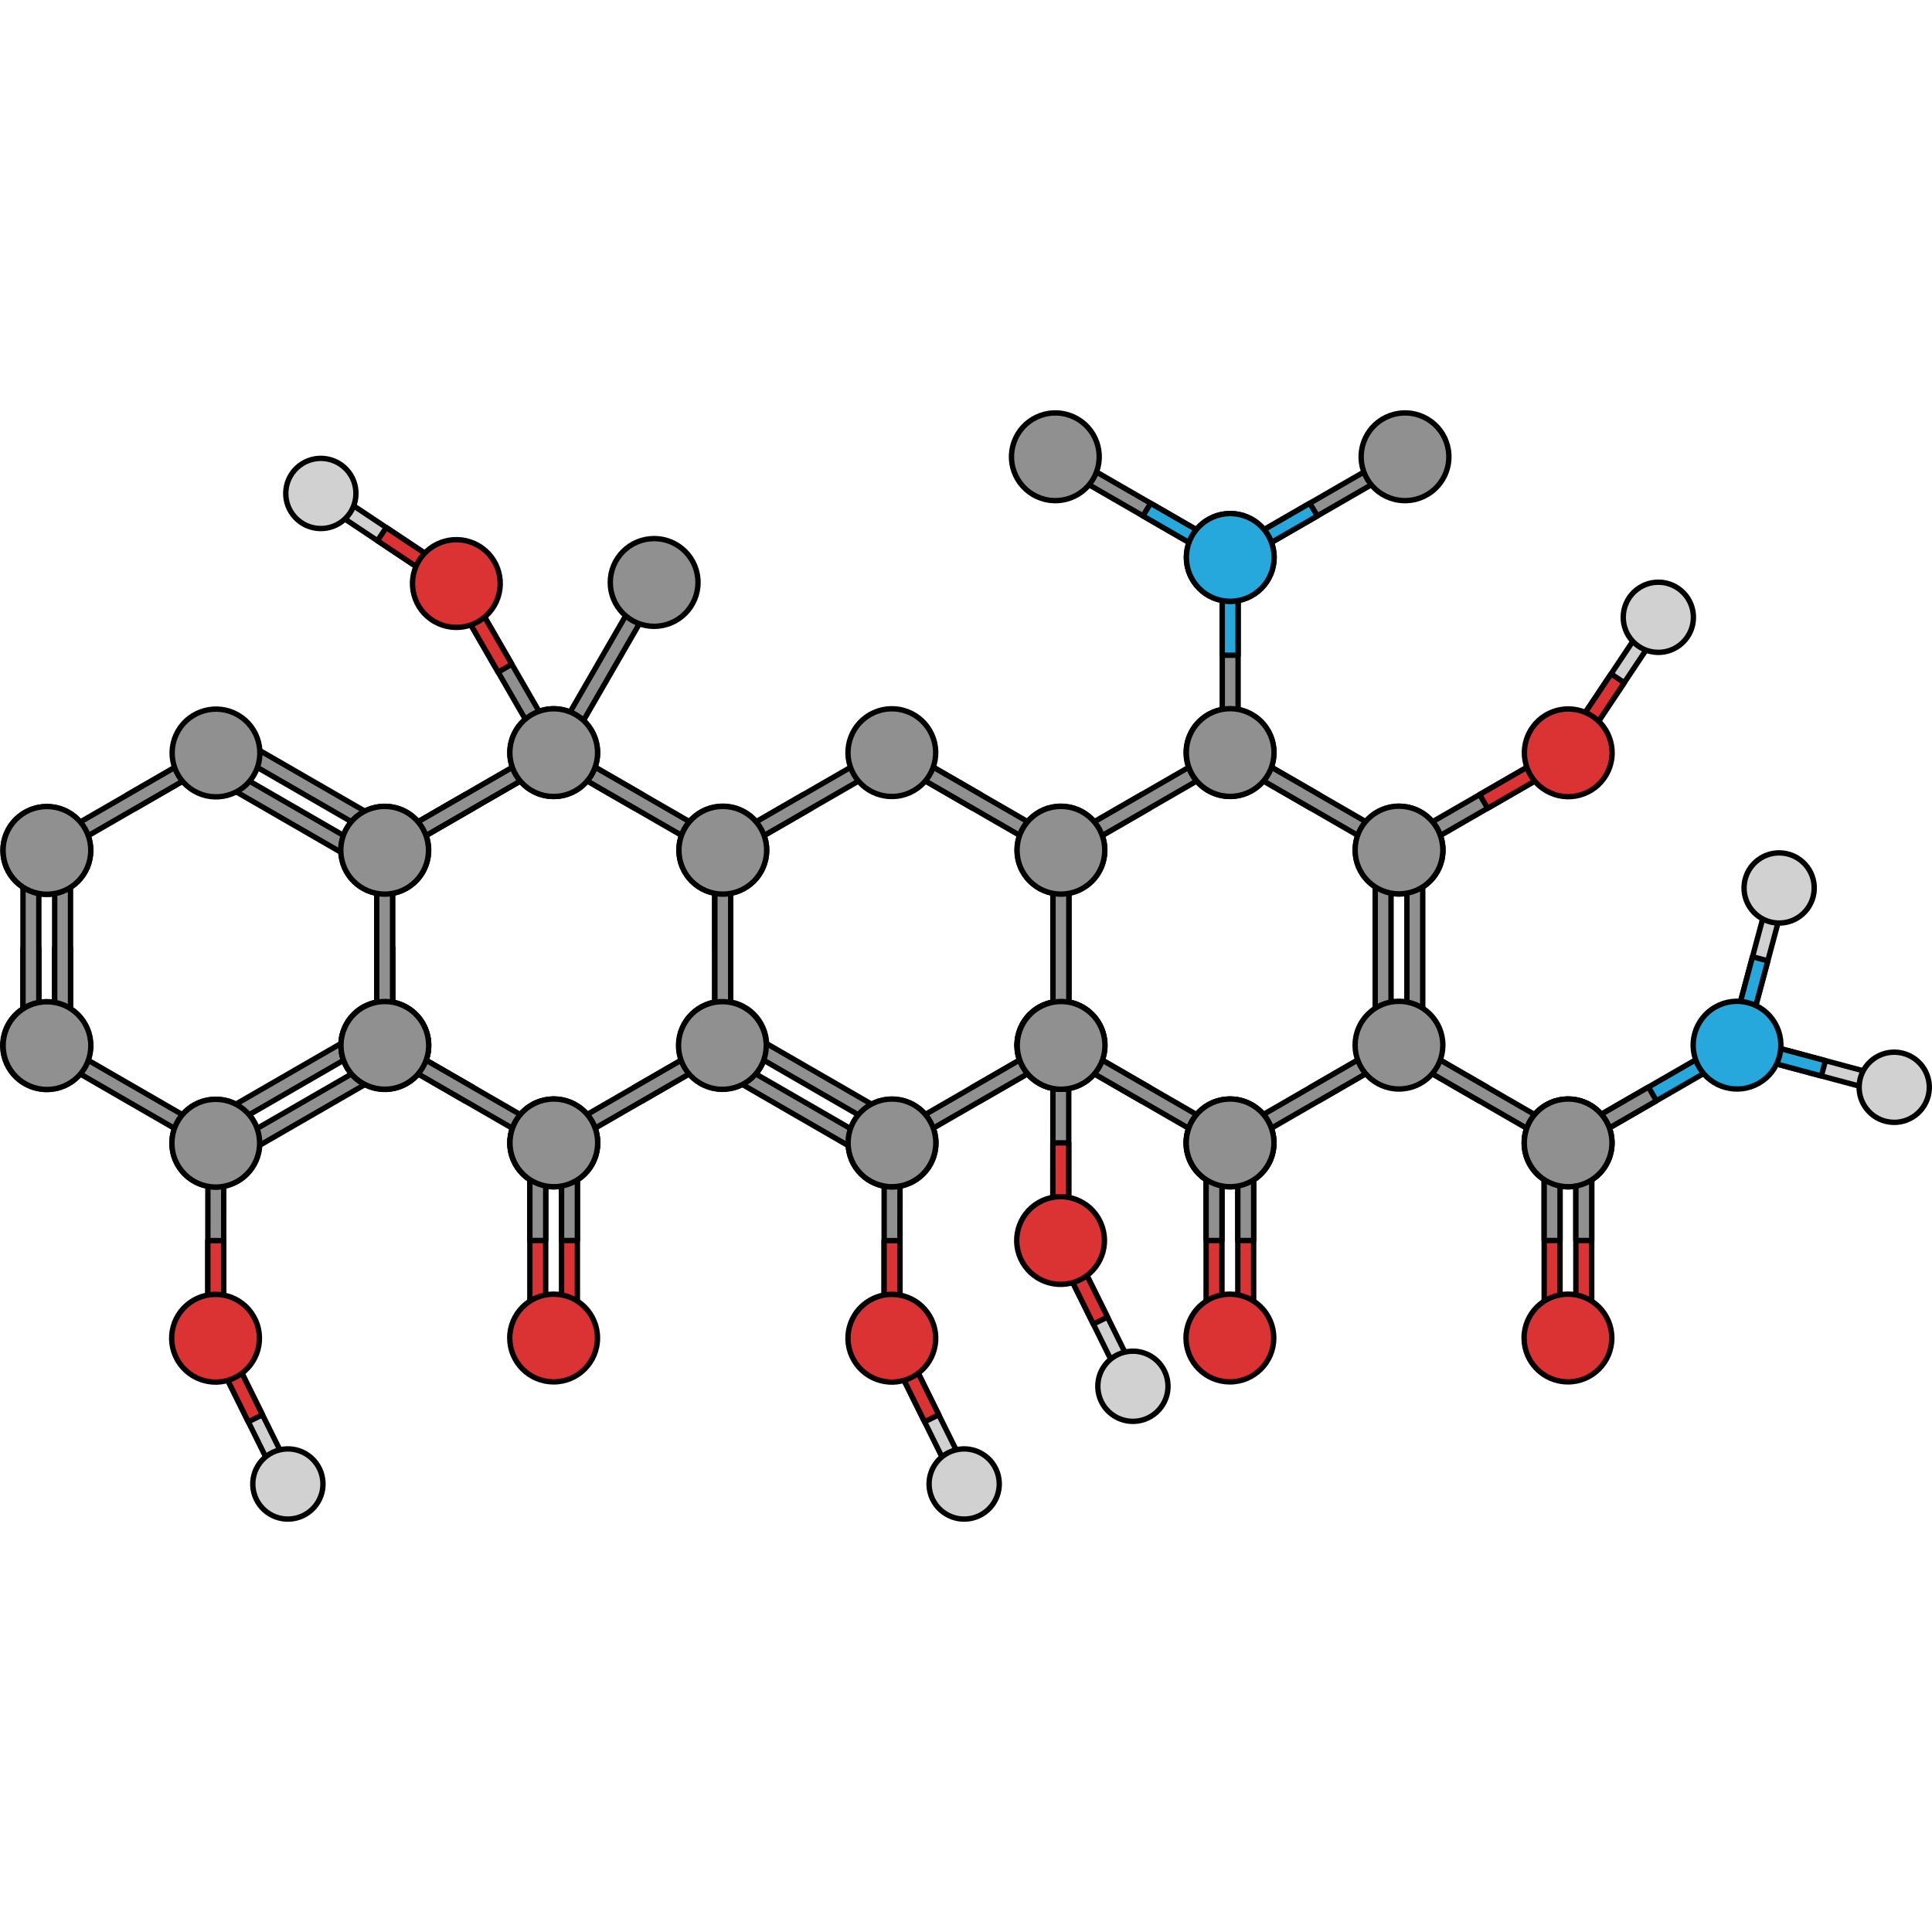 <?xml version="1.0" encoding="utf-8"?>
<!-- Created by: Science Figures, www.sciencefigures.org, Generator: Science Figures Editor -->
<!DOCTYPE svg PUBLIC "-//W3C//DTD SVG 1.1//EN" "http://www.w3.org/Graphics/SVG/1.1/DTD/svg11.dtd">
<svg version="1.1" id="Layer_1" xmlns="http://www.w3.org/2000/svg" xmlns:xlink="http://www.w3.org/1999/xlink" 
	 width="800px" height="800px" viewBox="0 0 718.25 413.243" enable-background="new 0 0 718.25 413.243"
	 xml:space="preserve">
<g>
	<g>
		
			<polygon fill="#909090" stroke="#000000" stroke-width="2" stroke-linecap="round" stroke-linejoin="round" stroke-miterlimit="10" points="
			244.257,68.008 210.952,125.692 206.929,126.772 205.851,122.749 239.156,65.064 243.177,63.987 		"/>
		<g>
			
				<path fill="#909090" stroke="#000000" stroke-width="2" stroke-linecap="round" stroke-linejoin="round" stroke-miterlimit="10" d="
				M226.879,64.031c0,9.008,7.301,16.309,16.31,16.309c9.004,0,16.307-7.3,16.305-16.309c0.002-9.006-7.3-16.307-16.304-16.307
				C234.179,47.724,226.879,55.026,226.879,64.031z"/>
		</g>
	</g>
	<g>
		<g>
			<g>
				<g>
					<g>
						
							<polygon fill="#D1D1D1" stroke="#000000" stroke-width="2" stroke-linecap="round" stroke-linejoin="round" stroke-miterlimit="10" points="
							657.82,179.693 643.686,232.443 645.768,236.046 649.375,233.964 663.509,181.216 661.426,177.613 						"/>
						
							<polygon fill="#26A8DC" stroke="#000000" stroke-width="2" stroke-linecap="round" stroke-linejoin="round" stroke-miterlimit="10" points="
							651.528,203.169 657.219,204.693 649.375,233.964 645.768,236.046 643.686,232.443 						"/>
					</g>
					
						<path fill="#D1D1D1" stroke="#000000" stroke-width="2" stroke-linecap="round" stroke-linejoin="round" stroke-miterlimit="10" d="
						M674.459,178.138c0.294-7.199-5.311-13.275-12.512-13.563c-7.193-0.289-13.268,5.309-13.561,12.512
						c-0.289,7.193,5.314,13.266,12.511,13.559C668.096,190.937,674.17,185.339,674.459,178.138z"/>
				</g>
				<g>
					<g>
						
							<polygon fill="#D1D1D1" stroke="#000000" stroke-width="2" stroke-linecap="round" stroke-linejoin="round" stroke-miterlimit="10" points="
							702.122,248.101 649.372,233.964 645.768,236.046 647.85,239.656 700.599,253.789 704.203,251.707 						"/>
						
							<polygon fill="#26A8DC" stroke="#000000" stroke-width="2" stroke-linecap="round" stroke-linejoin="round" stroke-miterlimit="10" points="
							678.646,241.808 677.122,247.498 647.85,239.656 645.768,236.046 649.372,233.964 						"/>
					</g>
					
						<path fill="#D1D1D1" stroke="#000000" stroke-width="2" stroke-linecap="round" stroke-linejoin="round" stroke-miterlimit="10" d="
						M703.678,264.74c7.199,0.293,13.274-5.313,13.562-12.512c0.29-7.193-5.308-13.268-12.511-13.561
						c-7.195-0.289-13.267,5.314-13.56,12.51C690.879,258.376,696.477,264.451,703.678,264.74z"/>
				</g>
				<g>
					<g>
						
							<polygon fill="#26A8DC" stroke="#000000" stroke-width="2" stroke-linecap="round" stroke-linejoin="round" stroke-miterlimit="10" points="
							641.693,234.972 584.008,268.277 582.93,272.3 586.951,273.378 644.639,240.074 645.714,236.05 						"/>
						
							<polygon fill="#909090" stroke="#000000" stroke-width="2" stroke-linecap="round" stroke-linejoin="round" stroke-miterlimit="10" points="
							612.846,251.628 615.792,256.73 586.949,273.38 582.926,272.302 584.004,268.281 						"/>
						
							<path fill="#26A8DC" stroke="#000000" stroke-width="2" stroke-linecap="round" stroke-linejoin="round" stroke-miterlimit="10" d="
							M659.891,227.892c-4.504-7.8-14.476-10.473-22.279-5.967c-7.797,4.5-10.471,14.476-5.967,22.275
							c4.503,7.799,14.478,10.473,22.275,5.97C661.721,245.667,664.396,235.692,659.891,227.892z"/>
					</g>
				</g>
			</g>
			
				<circle fill="#909090" stroke="#000000" stroke-width="2" stroke-linecap="round" stroke-linejoin="round" stroke-miterlimit="10" cx="582.983" cy="272.379" r="16.308"/>
			<g>
				
					<polygon fill="#909090" stroke="#000000" stroke-width="2" stroke-linecap="round" stroke-linejoin="round" stroke-miterlimit="10" points="
					550.053,256.84 552.996,251.739 524.154,235.088 520.131,236.167 521.21,240.188 				"/>
				
					<polygon fill="#909090" stroke="#000000" stroke-width="2" stroke-linecap="round" stroke-linejoin="round" stroke-miterlimit="10" points="
					578.894,273.493 521.21,240.188 520.131,236.167 524.154,235.088 581.838,268.391 582.916,272.417 				"/>
				
					<circle fill="#909090" stroke="#000000" stroke-width="2" stroke-linecap="round" stroke-linejoin="round" stroke-miterlimit="10" cx="582.916" cy="272.416" r="16.308"/>
			</g>
			<g>
				<g>
					<g>
						
							<polygon fill="#D1D1D1" stroke="#000000" stroke-width="2" stroke-linecap="round" stroke-linejoin="round" stroke-miterlimit="10" points="
							617.325,81.069 587.036,126.507 582.954,127.323 582.137,123.239 612.424,77.802 616.508,76.984 						"/>
						
							<polygon fill="#DB3333" stroke="#000000" stroke-width="2" stroke-linecap="round" stroke-linejoin="round" stroke-miterlimit="10" points="
							603.847,101.292 598.944,98.024 582.137,123.239 582.954,127.323 587.036,126.507 						"/>
					</g>
					
						<path fill="#D1D1D1" stroke="#000000" stroke-width="2" stroke-linecap="round" stroke-linejoin="round" stroke-miterlimit="10" d="
						M607.51,67.542c5.213-4.974,13.476-4.774,18.448,0.443c4.965,5.212,4.771,13.47-0.449,18.446
						c-5.209,4.967-13.471,4.766-18.441-0.444C602.095,80.77,602.292,72.515,607.51,67.542z"/>
				</g>
				<g>
					
						<polygon fill="#909090" stroke="#000000" stroke-width="2" stroke-linecap="round" stroke-linejoin="round" stroke-miterlimit="10" points="
						524.178,164.634 581.873,131.346 582.954,127.323 578.931,126.242 521.235,159.533 520.157,163.552 					"/>
					
						<polygon fill="#DB3333" stroke="#000000" stroke-width="2" stroke-linecap="round" stroke-linejoin="round" stroke-miterlimit="10" points="
						553.032,147.998 550.085,142.894 578.931,126.245 582.954,127.323 581.873,131.346 					"/>
					<g>
						
							<path fill="#DB3333" stroke="#000000" stroke-width="2" stroke-linecap="round" stroke-linejoin="round" stroke-miterlimit="10" d="
							M568.903,119.205c-4.506,7.802-1.835,17.777,5.964,22.28c7.798,4.506,17.771,1.838,22.276-5.962
							c4.506-7.798,1.836-17.772-5.96-22.276C583.382,108.738,573.409,111.409,568.903,119.205z"/>
					</g>
					
						<circle fill="#909090" stroke="#000000" stroke-width="2" stroke-linecap="round" stroke-linejoin="round" stroke-miterlimit="10" cx="520.155" cy="163.553" r="16.309"/>
				</g>
			</g>
		</g>
		
			<polygon fill="#909090" stroke="#000000" stroke-width="2" stroke-linecap="round" stroke-linejoin="round" stroke-miterlimit="10" points="
			79.156,268.439 21.472,235.135 17.447,236.211 18.525,240.235 76.211,273.539 80.232,272.46 		"/>
		<g>
			<g>
				
					<polygon fill="#D1D1D1" stroke="#000000" stroke-width="2" stroke-linecap="round" stroke-linejoin="round" stroke-miterlimit="10" points="
					103.08,397.855 78.874,348.906 80.208,344.961 84.153,346.296 108.36,395.245 107.026,399.19 				"/>
				
					<polygon fill="#DB3333" stroke="#000000" stroke-width="2" stroke-linecap="round" stroke-linejoin="round" stroke-miterlimit="10" points="
					92.306,376.071 97.587,373.459 84.153,346.296 80.208,344.961 78.874,348.906 				"/>
			</g>
			
				<path fill="#D1D1D1" stroke="#000000" stroke-width="2" stroke-linecap="round" stroke-linejoin="round" stroke-miterlimit="10" d="
				M119.702,396.119c1.701,7.001-2.604,14.057-9.607,15.755c-6.996,1.693-14.051-2.604-15.75-9.611
				c-1.697-6.995,2.607-14.049,9.605-15.749C110.954,384.815,118.005,389.114,119.702,396.119z"/>
		</g>
		<g>
			
				<polygon fill="#909090" stroke="#000000" stroke-width="2" stroke-linecap="round" stroke-linejoin="round" stroke-miterlimit="10" points="
				77.284,275.405 77.265,342.014 80.208,344.961 83.156,342.018 83.173,275.407 80.231,272.463 			"/>
			
				<polygon fill="#DB3333" stroke="#000000" stroke-width="2" stroke-linecap="round" stroke-linejoin="round" stroke-miterlimit="10" points="
				77.265,308.711 83.157,308.711 83.153,342.016 80.208,344.961 77.265,342.014 			"/>
			<g>
				
					<path fill="#DB3333" stroke="#000000" stroke-width="2" stroke-linecap="round" stroke-linejoin="round" stroke-miterlimit="10" d="
					M94.264,336.853c-4.503-7.804-14.478-10.478-22.276-5.976c-7.802,4.5-10.478,14.471-5.975,22.273
					c4.5,7.801,14.473,10.477,22.271,5.977C96.089,354.625,98.763,344.653,94.264,336.853z"/>
			</g>
			
				<circle fill="#909090" stroke="#000000" stroke-width="2" stroke-linecap="round" stroke-linejoin="round" stroke-miterlimit="10" cx="80.231" cy="272.461" r="16.309"/>
		</g>
		<g>
			<g>
				
					<polygon fill="#D1D1D1" stroke="#000000" stroke-width="2" stroke-linecap="round" stroke-linejoin="round" stroke-miterlimit="10" points="
					354.5,397.855 330.294,348.906 331.628,344.961 335.573,346.296 359.78,395.245 358.446,399.19 				"/>
				
					<polygon fill="#DB3333" stroke="#000000" stroke-width="2" stroke-linecap="round" stroke-linejoin="round" stroke-miterlimit="10" points="
					343.726,376.071 349.007,373.459 335.573,346.296 331.628,344.961 330.294,348.906 				"/>
			</g>
			
				<path fill="#D1D1D1" stroke="#000000" stroke-width="2" stroke-linecap="round" stroke-linejoin="round" stroke-miterlimit="10" d="
				M371.122,396.119c1.701,7.001-2.604,14.057-9.607,15.755c-6.996,1.693-14.051-2.604-15.75-9.611
				c-1.697-6.995,2.607-14.049,9.605-15.749C362.374,384.815,369.425,389.114,371.122,396.119z"/>
		</g>
		<g>
			
				<polygon fill="#909090" stroke="#000000" stroke-width="2" stroke-linecap="round" stroke-linejoin="round" stroke-miterlimit="10" points="
				328.704,275.405 328.685,342.014 331.628,344.961 334.576,342.018 334.593,275.407 331.651,272.463 			"/>
			
				<polygon fill="#DB3333" stroke="#000000" stroke-width="2" stroke-linecap="round" stroke-linejoin="round" stroke-miterlimit="10" points="
				328.685,308.711 334.577,308.711 334.573,342.016 331.628,344.961 328.685,342.014 			"/>
			<g>
				
					<path fill="#DB3333" stroke="#000000" stroke-width="2" stroke-linecap="round" stroke-linejoin="round" stroke-miterlimit="10" d="
					M345.684,336.853c-4.503-7.804-14.478-10.478-22.276-5.976c-7.802,4.5-10.478,14.471-5.975,22.273
					c4.5,7.801,14.473,10.477,22.271,5.977C347.509,354.625,350.183,344.653,345.684,336.853z"/>
			</g>
			
				<circle fill="#909090" stroke="#000000" stroke-width="2" stroke-linecap="round" stroke-linejoin="round" stroke-miterlimit="10" cx="331.651" cy="272.461" r="16.309"/>
		</g>
		<g>
			<g>
				
					<polygon fill="#D1D1D1" stroke="#000000" stroke-width="2" stroke-linecap="round" stroke-linejoin="round" stroke-miterlimit="10" points="
					417.232,361.524 393.026,312.575 394.36,308.63 398.306,309.965 422.513,358.914 421.179,362.859 				"/>
				
					<polygon fill="#DB3333" stroke="#000000" stroke-width="2" stroke-linecap="round" stroke-linejoin="round" stroke-miterlimit="10" points="
					406.458,339.74 411.739,337.128 398.306,309.965 394.36,308.63 393.026,312.575 				"/>
			</g>
			
				<path fill="#D1D1D1" stroke="#000000" stroke-width="2" stroke-linecap="round" stroke-linejoin="round" stroke-miterlimit="10" d="
				M433.854,359.788c1.701,7.001-2.604,14.057-9.607,15.755c-6.996,1.693-14.051-2.604-15.75-9.611
				c-1.697-6.995,2.607-14.049,9.605-15.749C425.106,348.484,432.157,352.783,433.854,359.788z"/>
		</g>
		<g>
			
				<polygon fill="#909090" stroke="#000000" stroke-width="2" stroke-linecap="round" stroke-linejoin="round" stroke-miterlimit="10" points="
				391.437,239.074 391.417,305.683 394.36,308.63 397.309,305.687 397.325,239.076 394.384,236.132 			"/>
			
				<polygon fill="#DB3333" stroke="#000000" stroke-width="2" stroke-linecap="round" stroke-linejoin="round" stroke-miterlimit="10" points="
				391.417,272.38 397.31,272.38 397.306,305.685 394.36,308.63 391.417,305.683 			"/>
			<g>
				
					<path fill="#DB3333" stroke="#000000" stroke-width="2" stroke-linecap="round" stroke-linejoin="round" stroke-miterlimit="10" d="
					M408.416,300.522c-4.503-7.804-14.478-10.478-22.276-5.976c-7.802,4.5-10.478,14.471-5.975,22.273
					c4.5,7.801,14.473,10.477,22.271,5.977C410.241,318.294,412.915,308.322,408.416,300.522z"/>
			</g>
			
				<circle fill="#909090" stroke="#000000" stroke-width="2" stroke-linecap="round" stroke-linejoin="round" stroke-miterlimit="10" cx="394.384" cy="236.13" r="16.309"/>
		</g>
		
			<polygon fill="#909090" stroke="#000000" stroke-width="2" stroke-linecap="round" stroke-linejoin="round" stroke-miterlimit="10" points="
			147.088,164.633 204.773,131.33 205.852,127.306 201.828,126.228 144.145,159.532 143.067,163.555 		"/>
		<g>
			
				<polygon fill="#909090" stroke="#000000" stroke-width="2" stroke-linecap="round" stroke-linejoin="round" stroke-miterlimit="10" points="
				140.058,199.842 145.946,199.843 145.946,233.147 143,236.091 140.057,233.146 			"/>
			
				<polygon fill="#909090" stroke="#000000" stroke-width="2" stroke-linecap="round" stroke-linejoin="round" stroke-miterlimit="10" points="
				140.057,166.539 140.057,233.146 143,236.091 145.946,233.147 145.946,166.54 143,163.593 			"/>
		</g>
		
			<polygon fill="#909090" stroke="#000000" stroke-width="2" stroke-linecap="round" stroke-linejoin="round" stroke-miterlimit="10" points="
			20.329,199.925 26.219,199.925 26.22,233.23 23.274,236.175 20.328,233.229 		"/>
		
			<polygon fill="#909090" stroke="#000000" stroke-width="2" stroke-linecap="round" stroke-linejoin="round" stroke-miterlimit="10" points="
			20.329,166.621 20.328,233.229 23.274,236.175 26.22,233.23 26.219,166.62 23.274,163.677 		"/>
		
			<polygon fill="#909090" stroke="#000000" stroke-width="2" stroke-linecap="round" stroke-linejoin="round" stroke-miterlimit="10" points="
			8.547,199.922 14.437,199.922 14.438,233.227 11.492,236.172 8.547,233.226 		"/>
		
			<polygon fill="#909090" stroke="#000000" stroke-width="2" stroke-linecap="round" stroke-linejoin="round" stroke-miterlimit="10" points="
			8.547,166.618 8.547,233.226 11.492,236.172 14.438,233.227 14.437,166.618 11.492,163.674 		"/>
		<g>
			
				<path fill="#909090" stroke="#000000" stroke-width="2" stroke-linecap="round" stroke-linejoin="round" stroke-miterlimit="10" d="
				M31.434,228.062c-4.503-7.801-14.476-10.474-22.277-5.968c-7.799,4.5-10.472,14.475-5.97,22.274
				c4.503,7.8,14.479,10.472,22.277,5.97C33.265,245.833,35.938,235.86,31.434,228.062z"/>
		</g>
		
			<path fill="#909090" stroke="#000000" stroke-width="2" stroke-linecap="round" stroke-linejoin="round" stroke-miterlimit="10" d="
			M17.382,147.368c-9.007,0-16.307,7.3-16.308,16.31c0,9.004,7.302,16.307,16.308,16.306c9.006,0.001,16.309-7.303,16.309-16.306
			C33.689,154.668,26.389,147.367,17.382,147.368z"/>
		
			<polygon fill="#909090" stroke="#000000" stroke-width="2" stroke-linecap="round" stroke-linejoin="round" stroke-miterlimit="10" points="
			50.313,148.063 47.37,142.961 76.21,126.31 80.233,127.388 79.156,131.412 		"/>
		
			<path fill="#909090" stroke="#000000" stroke-width="2" stroke-linecap="round" stroke-linejoin="round" stroke-miterlimit="10" d="
			M17.465,219.922C8.46,219.92,1.158,227.221,1.158,236.23c0,9.004,7.301,16.307,16.307,16.306
			c9.006,0.001,16.309-7.302,16.309-16.306C33.773,227.221,26.473,219.919,17.465,219.922z"/>
		
			<polygon fill="#909090" stroke="#000000" stroke-width="2" stroke-linecap="round" stroke-linejoin="round" stroke-miterlimit="10" points="
			139.078,164.652 81.394,131.348 77.369,132.424 78.447,136.448 136.133,169.751 140.153,168.674 		"/>
		
			<polygon fill="#909090" stroke="#000000" stroke-width="2" stroke-linecap="round" stroke-linejoin="round" stroke-miterlimit="10" points="
			144.968,154.451 87.283,121.147 83.259,122.223 84.337,126.247 142.022,159.55 146.043,158.473 		"/>
		
			<polygon fill="#909090" stroke="#000000" stroke-width="2" stroke-linecap="round" stroke-linejoin="round" stroke-miterlimit="10" points="
			21.471,164.715 79.156,131.412 80.233,127.388 76.21,126.31 18.527,159.614 17.449,163.637 		"/>
		
			<circle fill="#909090" stroke="#000000" stroke-width="2" stroke-linecap="round" stroke-linejoin="round" stroke-miterlimit="10" cx="17.448" cy="163.636" r="16.308"/>
		<g>
			
				<polygon fill="#909090" stroke="#000000" stroke-width="2" stroke-linecap="round" stroke-linejoin="round" stroke-miterlimit="10" points="
				141.989,240.235 84.306,273.539 83.226,277.561 87.249,278.639 144.936,245.335 146.011,241.312 			"/>
			
				<polygon fill="#909090" stroke="#000000" stroke-width="2" stroke-linecap="round" stroke-linejoin="round" stroke-miterlimit="10" points="
				136.098,230.034 78.414,263.337 77.334,267.36 81.357,268.438 139.043,235.134 140.119,231.111 			"/>
			
				<path fill="#909090" stroke="#000000" stroke-width="2" stroke-linecap="round" stroke-linejoin="round" stroke-miterlimit="10" d="
				M157.189,228.058c-4.504-7.801-14.477-10.474-22.278-5.968c-7.798,4.5-10.472,14.475-5.97,22.274
				c4.504,7.8,14.479,10.472,22.277,5.97C159.021,245.83,161.692,235.856,157.189,228.058z"/>
		</g>
		
			<path fill="#909090" stroke="#000000" stroke-width="2" stroke-linecap="round" stroke-linejoin="round" stroke-miterlimit="10" d="
			M66.183,119.276c-4.505,7.798-1.831,17.772,5.97,22.276c7.798,4.502,17.773,1.83,22.275-5.97c4.504-7.8,1.83-17.775-5.967-22.277
			C80.657,108.802,70.686,111.475,66.183,119.276z"/>
		
			<path fill="#909090" stroke="#000000" stroke-width="2" stroke-linecap="round" stroke-linejoin="round" stroke-miterlimit="10" d="
			M80.211,256.188c-9.006,0.001-16.307,7.301-16.307,16.311c0,9.004,7.301,16.307,16.307,16.306
			c9.006,0.001,16.309-7.303,16.309-16.306C96.52,263.489,89.218,256.188,80.211,256.188z"/>
		
			<path fill="#909090" stroke="#000000" stroke-width="2" stroke-linecap="round" stroke-linejoin="round" stroke-miterlimit="10" d="
			M128.943,171.707c4.502,7.801,14.476,10.474,22.277,5.97c7.797-4.502,10.471-14.477,5.968-22.275
			c-4.502-7.799-14.479-10.473-22.276-5.971C127.111,153.934,124.439,163.908,128.943,171.707z"/>
		<g>
			
				<polygon fill="#909090" stroke="#000000" stroke-width="2" stroke-linecap="round" stroke-linejoin="round" stroke-miterlimit="10" points="
				145.945,199.84 140.056,199.842 140.056,233.147 143.001,236.092 145.945,233.145 			"/>
			
				<polygon fill="#909090" stroke="#000000" stroke-width="2" stroke-linecap="round" stroke-linejoin="round" stroke-miterlimit="10" points="
				235.844,147.936 238.788,142.836 209.946,126.182 205.923,127.26 207.002,131.286 			"/>
			
				<polygon fill="#909090" stroke="#000000" stroke-width="2" stroke-linecap="round" stroke-linejoin="round" stroke-miterlimit="10" points="
				235.813,251.704 238.76,256.803 267.601,240.153 268.679,236.129 264.655,235.051 			"/>
			
				<circle fill="#909090" stroke="#000000" stroke-width="2" stroke-linecap="round" stroke-linejoin="round" stroke-miterlimit="10" cx="143.035" cy="236.068" r="16.307"/>
			
				<polygon fill="#909090" stroke="#000000" stroke-width="2" stroke-linecap="round" stroke-linejoin="round" stroke-miterlimit="10" points="
				145.945,166.536 145.945,233.145 143.001,236.092 140.056,233.147 140.057,166.538 143,163.594 			"/>
			
				<polygon fill="#909090" stroke="#000000" stroke-width="2" stroke-linecap="round" stroke-linejoin="round" stroke-miterlimit="10" points="
				206.971,268.356 264.655,235.051 268.679,236.129 267.601,240.153 209.917,273.456 205.894,272.377 			"/>
			
				<circle fill="#909090" stroke="#000000" stroke-width="2" stroke-linecap="round" stroke-linejoin="round" stroke-miterlimit="10" cx="205.894" cy="272.379" r="16.308"/>
			
				<polygon fill="#909090" stroke="#000000" stroke-width="2" stroke-linecap="round" stroke-linejoin="round" stroke-miterlimit="10" points="
				264.687,164.588 207.002,131.286 205.923,127.26 209.946,126.182 267.63,159.489 268.708,163.51 			"/>
			<g>
				
					<polygon fill="#909090" stroke="#000000" stroke-width="2" stroke-linecap="round" stroke-linejoin="round" stroke-miterlimit="10" points="
					175.931,147.977 172.985,142.877 144.144,159.53 143.065,163.553 147.089,164.629 				"/>
				
					<polygon fill="#909090" stroke="#000000" stroke-width="2" stroke-linecap="round" stroke-linejoin="round" stroke-miterlimit="10" points="
					204.772,131.325 147.089,164.629 143.065,163.553 144.144,159.53 201.828,126.223 205.851,127.303 				"/>
				
					<path fill="#909090" stroke="#000000" stroke-width="2" stroke-linecap="round" stroke-linejoin="round" stroke-miterlimit="10" d="
					M219.974,119.149c4.504,7.801,1.832,17.773-5.971,22.277c-7.797,4.502-17.771,1.83-22.275-5.969
					c-4.503-7.799-1.829-17.773,5.969-22.277C205.497,108.676,215.472,111.35,219.974,119.149z"/>
			</g>
			<g>
				
					<polygon fill="#909090" stroke="#000000" stroke-width="2" stroke-linecap="round" stroke-linejoin="round" stroke-miterlimit="10" points="
					172.964,256.84 175.907,251.739 147.065,235.088 143.042,236.167 144.121,240.188 				"/>
				
					<polygon fill="#909090" stroke="#000000" stroke-width="2" stroke-linecap="round" stroke-linejoin="round" stroke-miterlimit="10" points="
					201.805,273.493 144.121,240.188 143.042,236.167 147.065,235.088 204.749,268.391 205.827,272.417 				"/>
				
					<circle fill="#909090" stroke="#000000" stroke-width="2" stroke-linecap="round" stroke-linejoin="round" stroke-miterlimit="10" cx="205.827" cy="272.416" r="16.308"/>
			</g>
			<g>
				
					<polygon fill="#909090" stroke="#000000" stroke-width="2" stroke-linecap="round" stroke-linejoin="round" stroke-miterlimit="10" points="
					271.628,199.875 265.739,199.875 265.739,166.571 268.686,163.625 271.628,166.571 				"/>
				
					<polygon fill="#909090" stroke="#000000" stroke-width="2" stroke-linecap="round" stroke-linejoin="round" stroke-miterlimit="10" points="
					271.628,233.178 271.628,166.571 268.686,163.625 265.739,166.571 265.739,233.18 268.686,236.125 				"/>
			</g>
			
				<circle fill="#909090" stroke="#000000" stroke-width="2" stroke-linecap="round" stroke-linejoin="round" stroke-miterlimit="10" cx="143.001" cy="163.593" r="16.308"/>
			<g>
				
					<path fill="#909090" stroke="#000000" stroke-width="2" stroke-linecap="round" stroke-linejoin="round" stroke-miterlimit="10" d="
					M128.948,227.979c4.505-7.801,14.479-10.475,22.28-5.969c7.798,4.502,10.472,14.475,5.966,22.275
					c-4.501,7.801-14.476,10.473-22.273,5.971C127.118,245.75,124.446,235.778,128.948,227.979z"/>
			</g>
			
				<circle fill="#909090" stroke="#000000" stroke-width="2" stroke-linecap="round" stroke-linejoin="round" stroke-miterlimit="10" cx="268.708" cy="163.511" r="16.308"/>
			
				<path fill="#909090" stroke="#000000" stroke-width="2" stroke-linecap="round" stroke-linejoin="round" stroke-miterlimit="10" d="
				M268.679,252.354c-9.006,0.002-16.308-7.301-16.308-16.309c0-9.004,7.302-16.307,16.308-16.307
				c9.007,0,16.309,7.303,16.309,16.307C284.986,245.055,277.686,252.354,268.679,252.354z"/>
		</g>
		<g>
			
				<polygon fill="#909090" stroke="#000000" stroke-width="2" stroke-linecap="round" stroke-linejoin="round" stroke-miterlimit="10" points="
				271.65,199.84 265.761,199.842 265.761,233.147 268.706,236.092 271.65,233.145 			"/>
			
				<polygon fill="#909090" stroke="#000000" stroke-width="2" stroke-linecap="round" stroke-linejoin="round" stroke-miterlimit="10" points="
				361.549,147.936 364.493,142.836 335.651,126.182 331.628,127.26 332.707,131.286 			"/>
			
				<polygon fill="#909090" stroke="#000000" stroke-width="2" stroke-linecap="round" stroke-linejoin="round" stroke-miterlimit="10" points="
				361.519,251.704 364.465,256.803 393.306,240.153 394.384,236.129 390.36,235.051 			"/>
			
				<polygon fill="#909090" stroke="#000000" stroke-width="2" stroke-linecap="round" stroke-linejoin="round" stroke-miterlimit="10" points="
				271.65,166.536 271.65,233.145 268.706,236.092 265.761,233.147 265.762,166.538 268.705,163.594 			"/>
			
				<polygon fill="#909090" stroke="#000000" stroke-width="2" stroke-linecap="round" stroke-linejoin="round" stroke-miterlimit="10" points="
				332.676,268.356 390.36,235.051 394.384,236.129 393.306,240.153 335.622,273.456 331.599,272.377 			"/>
			
				<polygon fill="#909090" stroke="#000000" stroke-width="2" stroke-linecap="round" stroke-linejoin="round" stroke-miterlimit="10" points="
				390.392,164.588 332.707,131.286 331.628,127.26 335.651,126.182 393.335,159.489 394.413,163.51 			"/>
			<g>
				
					<polygon fill="#909090" stroke="#000000" stroke-width="2" stroke-linecap="round" stroke-linejoin="round" stroke-miterlimit="10" points="
					301.636,147.977 298.69,142.877 269.849,159.53 268.771,163.553 272.794,164.629 				"/>
				
					<polygon fill="#909090" stroke="#000000" stroke-width="2" stroke-linecap="round" stroke-linejoin="round" stroke-miterlimit="10" points="
					330.478,131.325 272.794,164.629 268.771,163.553 269.849,159.53 327.533,126.223 331.556,127.303 				"/>
				
					<path fill="#909090" stroke="#000000" stroke-width="2" stroke-linecap="round" stroke-linejoin="round" stroke-miterlimit="10" d="
					M345.679,119.149c4.504,7.801,1.832,17.773-5.971,22.277c-7.797,4.502-17.771,1.83-22.275-5.969
					c-4.503-7.799-1.829-17.773,5.969-22.277C331.202,108.676,341.177,111.35,345.679,119.149z"/>
			</g>
			<g>
				
					<polygon fill="#909090" stroke="#000000" stroke-width="2" stroke-linecap="round" stroke-linejoin="round" stroke-miterlimit="10" points="
					397.333,199.875 391.444,199.875 391.444,166.571 394.391,163.625 397.333,166.571 				"/>
				
					<polygon fill="#909090" stroke="#000000" stroke-width="2" stroke-linecap="round" stroke-linejoin="round" stroke-miterlimit="10" points="
					397.333,233.178 397.333,166.571 394.391,163.625 391.444,166.571 391.444,233.18 394.391,236.125 				"/>
			</g>
			
				<circle fill="#909090" stroke="#000000" stroke-width="2" stroke-linecap="round" stroke-linejoin="round" stroke-miterlimit="10" cx="268.706" cy="163.593" r="16.308"/>
			
				<circle fill="#909090" stroke="#000000" stroke-width="2" stroke-linecap="round" stroke-linejoin="round" stroke-miterlimit="10" cx="394.413" cy="163.511" r="16.308"/>
			
				<path fill="#909090" stroke="#000000" stroke-width="2" stroke-linecap="round" stroke-linejoin="round" stroke-miterlimit="10" d="
				M394.384,252.354c-9.006,0.002-16.308-7.301-16.308-16.309c0-9.004,7.302-16.307,16.308-16.307
				c9.007,0,16.309,7.303,16.309,16.307C410.691,245.055,403.391,252.354,394.384,252.354z"/>
			<g>
				
					<polygon fill="#909090" stroke="#000000" stroke-width="2" stroke-linecap="round" stroke-linejoin="round" stroke-miterlimit="10" points="
					269.634,240.201 327.317,273.504 328.397,277.527 324.374,278.605 266.688,245.301 265.612,241.278 				"/>
				
					<polygon fill="#909090" stroke="#000000" stroke-width="2" stroke-linecap="round" stroke-linejoin="round" stroke-miterlimit="10" points="
					275.525,230 333.209,263.303 334.289,267.326 330.266,268.404 272.58,235.1 271.504,231.077 				"/>
				
					<path fill="#909090" stroke="#000000" stroke-width="2" stroke-linecap="round" stroke-linejoin="round" stroke-miterlimit="10" d="
					M254.434,228.024c4.504-7.801,14.477-10.474,22.278-5.968c7.798,4.5,10.472,14.475,5.97,22.274
					c-4.504,7.8-14.479,10.472-22.277,5.97C252.603,245.795,249.931,235.822,254.434,228.024z"/>
			</g>
			
				<circle fill="#909090" stroke="#000000" stroke-width="2" stroke-linecap="round" stroke-linejoin="round" stroke-miterlimit="10" cx="331.599" cy="272.379" r="16.308"/>
		</g>
		<g>
			
				<polygon fill="#909090" stroke="#000000" stroke-width="2" stroke-linecap="round" stroke-linejoin="round" stroke-miterlimit="10" points="
				397.355,199.84 391.466,199.842 391.466,233.147 394.411,236.092 397.355,233.145 			"/>
			
				<polygon fill="#909090" stroke="#000000" stroke-width="2" stroke-linecap="round" stroke-linejoin="round" stroke-miterlimit="10" points="
				487.254,147.936 490.198,142.836 461.356,126.182 457.333,127.26 458.412,131.286 			"/>
			
				<polygon fill="#909090" stroke="#000000" stroke-width="2" stroke-linecap="round" stroke-linejoin="round" stroke-miterlimit="10" points="
				487.224,251.704 490.17,256.803 519.011,240.153 520.089,236.129 516.065,235.051 			"/>
			
				<circle fill="#909090" stroke="#000000" stroke-width="2" stroke-linecap="round" stroke-linejoin="round" stroke-miterlimit="10" cx="394.445" cy="236.068" r="16.307"/>
			
				<polygon fill="#909090" stroke="#000000" stroke-width="2" stroke-linecap="round" stroke-linejoin="round" stroke-miterlimit="10" points="
				397.355,166.536 397.355,233.145 394.411,236.092 391.466,233.147 391.467,166.538 394.41,163.594 			"/>
			
				<polygon fill="#909090" stroke="#000000" stroke-width="2" stroke-linecap="round" stroke-linejoin="round" stroke-miterlimit="10" points="
				458.381,268.356 516.065,235.051 520.089,236.129 519.011,240.153 461.327,273.456 457.304,272.377 			"/>
			
				<circle fill="#909090" stroke="#000000" stroke-width="2" stroke-linecap="round" stroke-linejoin="round" stroke-miterlimit="10" cx="457.304" cy="272.379" r="16.308"/>
			
				<polygon fill="#909090" stroke="#000000" stroke-width="2" stroke-linecap="round" stroke-linejoin="round" stroke-miterlimit="10" points="
				516.097,164.588 458.412,131.286 457.333,127.26 461.356,126.182 519.04,159.489 520.118,163.51 			"/>
			<g>
				
					<polygon fill="#909090" stroke="#000000" stroke-width="2" stroke-linecap="round" stroke-linejoin="round" stroke-miterlimit="10" points="
					427.341,147.977 424.396,142.877 395.554,159.53 394.476,163.553 398.499,164.629 				"/>
				
					<polygon fill="#909090" stroke="#000000" stroke-width="2" stroke-linecap="round" stroke-linejoin="round" stroke-miterlimit="10" points="
					456.183,131.325 398.499,164.629 394.476,163.553 395.554,159.53 453.238,126.223 457.261,127.303 				"/>
				
					<path fill="#909090" stroke="#000000" stroke-width="2" stroke-linecap="round" stroke-linejoin="round" stroke-miterlimit="10" d="
					M471.384,119.149c4.504,7.801,1.832,17.773-5.971,22.277c-7.797,4.502-17.771,1.83-22.275-5.969
					c-4.503-7.799-1.829-17.773,5.969-22.277C456.907,108.676,466.882,111.35,471.384,119.149z"/>
			</g>
			<g>
				
					<polygon fill="#909090" stroke="#000000" stroke-width="2" stroke-linecap="round" stroke-linejoin="round" stroke-miterlimit="10" points="
					424.374,256.84 427.317,251.739 398.476,235.088 394.452,236.167 395.531,240.188 				"/>
				
					<polygon fill="#909090" stroke="#000000" stroke-width="2" stroke-linecap="round" stroke-linejoin="round" stroke-miterlimit="10" points="
					453.215,273.493 395.531,240.188 394.452,236.167 398.476,235.088 456.159,268.391 457.237,272.417 				"/>
				
					<circle fill="#909090" stroke="#000000" stroke-width="2" stroke-linecap="round" stroke-linejoin="round" stroke-miterlimit="10" cx="457.237" cy="272.416" r="16.308"/>
			</g>
			
				<circle fill="#909090" stroke="#000000" stroke-width="2" stroke-linecap="round" stroke-linejoin="round" stroke-miterlimit="10" cx="394.411" cy="163.593" r="16.308"/>
			<g>
				
					<path fill="#909090" stroke="#000000" stroke-width="2" stroke-linecap="round" stroke-linejoin="round" stroke-miterlimit="10" d="
					M380.358,227.979c4.505-7.801,14.479-10.475,22.28-5.969c7.798,4.502,10.472,14.475,5.966,22.275
					c-4.501,7.801-14.476,10.473-22.273,5.971C378.528,245.75,375.856,235.778,380.358,227.979z"/>
			</g>
			<g>
				
					<polygon fill="#909090" stroke="#000000" stroke-width="2" stroke-linecap="round" stroke-linejoin="round" stroke-miterlimit="10" points="
					517.143,166.453 517.143,233.06 514.199,236.007 511.254,233.062 511.252,166.451 514.199,163.508 				"/>
				
					<polygon fill="#909090" stroke="#000000" stroke-width="2" stroke-linecap="round" stroke-linejoin="round" stroke-miterlimit="10" points="
					528.923,166.455 528.923,233.062 525.979,236.007 523.034,233.062 523.033,166.455 525.979,163.509 				"/>
				
					<path fill="#909090" stroke="#000000" stroke-width="2" stroke-linecap="round" stroke-linejoin="round" stroke-miterlimit="10" d="
					M520.088,147.201c9.008,0,16.309,7.3,16.308,16.309c0.002,9.004-7.3,16.307-16.306,16.309
					c-9.007-0.002-16.308-7.303-16.309-16.309C503.782,154.5,511.083,147.2,520.088,147.201z"/>
			</g>
			
				<path fill="#909090" stroke="#000000" stroke-width="2" stroke-linecap="round" stroke-linejoin="round" stroke-miterlimit="10" d="
				M520.089,252.354c-9.006,0.002-16.308-7.301-16.308-16.309c0-9.004,7.302-16.307,16.308-16.307
				c9.007,0,16.309,7.303,16.309,16.307C536.396,245.055,529.096,252.354,520.089,252.354z"/>
		</g>
		<g>
			
				<polygon fill="#DB3333" stroke="#000000" stroke-width="2" stroke-linecap="round" stroke-linejoin="round" stroke-miterlimit="10" points="
				208.765,341.981 208.765,275.373 211.71,272.426 214.655,275.371 214.655,341.981 211.71,344.924 			"/>
			
				<polygon fill="#DB3333" stroke="#000000" stroke-width="2" stroke-linecap="round" stroke-linejoin="round" stroke-miterlimit="10" points="
				196.981,341.981 196.981,275.373 199.927,272.426 202.872,275.371 202.872,341.981 199.927,344.924 			"/>
			
				<path fill="#DB3333" stroke="#000000" stroke-width="2" stroke-linecap="round" stroke-linejoin="round" stroke-miterlimit="10" d="
				M205.818,361.232c-9.007-0.001-16.307-7.3-16.307-16.311c-0.001-9.003,7.301-16.306,16.307-16.306s16.309,7.303,16.309,16.307
				C222.127,353.93,214.825,361.233,205.818,361.232z"/>
			
				<polygon fill="#909090" stroke="#000000" stroke-width="2" stroke-linecap="round" stroke-linejoin="round" stroke-miterlimit="10" points="
				208.766,308.671 214.657,308.671 214.656,275.368 211.711,272.422 208.767,275.367 			"/>
			
				<polygon fill="#909090" stroke="#000000" stroke-width="2" stroke-linecap="round" stroke-linejoin="round" stroke-miterlimit="10" points="
				196.982,308.671 202.874,308.671 202.873,275.368 199.928,272.422 196.983,275.367 			"/>
			<g>
				<g>
					<g>
						
							<path fill="#909090" stroke="#000000" stroke-width="2" stroke-linecap="round" stroke-linejoin="round" stroke-miterlimit="10" d="
							M191.771,280.532c-4.504-7.801-1.832-17.773,5.971-22.277c7.797-4.503,17.771-1.831,22.275,5.968
							c4.503,7.8,1.829,17.774-5.969,22.277C206.247,291.003,196.273,288.331,191.771,280.532z"/>
					</g>
				</g>
			</g>
		</g>
		<g>
			
				<polygon fill="#DB3333" stroke="#000000" stroke-width="2" stroke-linecap="round" stroke-linejoin="round" stroke-miterlimit="10" points="
				585.854,341.981 585.854,275.373 588.799,272.426 591.744,275.371 591.744,341.981 588.799,344.924 			"/>
			
				<polygon fill="#DB3333" stroke="#000000" stroke-width="2" stroke-linecap="round" stroke-linejoin="round" stroke-miterlimit="10" points="
				574.07,341.981 574.07,275.373 577.016,272.426 579.961,275.371 579.961,341.981 577.016,344.924 			"/>
			
				<path fill="#DB3333" stroke="#000000" stroke-width="2" stroke-linecap="round" stroke-linejoin="round" stroke-miterlimit="10" d="
				M582.907,361.232c-9.007-0.001-16.307-7.3-16.307-16.311c-0.001-9.003,7.301-16.306,16.307-16.306s16.309,7.303,16.309,16.307
				C599.216,353.93,591.914,361.233,582.907,361.232z"/>
			
				<polygon fill="#909090" stroke="#000000" stroke-width="2" stroke-linecap="round" stroke-linejoin="round" stroke-miterlimit="10" points="
				585.854,308.671 591.746,308.671 591.745,275.368 588.8,272.422 585.855,275.367 			"/>
			
				<polygon fill="#909090" stroke="#000000" stroke-width="2" stroke-linecap="round" stroke-linejoin="round" stroke-miterlimit="10" points="
				574.071,308.671 579.963,308.671 579.962,275.368 577.017,272.422 574.072,275.367 			"/>
			<g>
				<g>
					<g>
						
							<path fill="#909090" stroke="#000000" stroke-width="2" stroke-linecap="round" stroke-linejoin="round" stroke-miterlimit="10" d="
							M568.86,280.532c-4.504-7.801-1.832-17.773,5.971-22.277c7.797-4.503,17.771-1.831,22.275,5.968
							c4.503,7.8,1.829,17.774-5.969,22.277C583.336,291.003,573.362,288.331,568.86,280.532z"/>
					</g>
				</g>
			</g>
		</g>
		<g>
			
				<polygon fill="#DB3333" stroke="#000000" stroke-width="2" stroke-linecap="round" stroke-linejoin="round" stroke-miterlimit="10" points="
				460.175,341.981 460.175,275.373 463.12,272.426 466.065,275.371 466.065,341.981 463.12,344.924 			"/>
			
				<polygon fill="#DB3333" stroke="#000000" stroke-width="2" stroke-linecap="round" stroke-linejoin="round" stroke-miterlimit="10" points="
				448.392,341.981 448.392,275.373 451.337,272.426 454.282,275.371 454.282,341.981 451.337,344.924 			"/>
			
				<path fill="#DB3333" stroke="#000000" stroke-width="2" stroke-linecap="round" stroke-linejoin="round" stroke-miterlimit="10" d="
				M457.229,361.232c-9.007-0.001-16.307-7.3-16.307-16.311c-0.001-9.003,7.301-16.306,16.307-16.306s16.309,7.303,16.309,16.307
				C473.537,353.93,466.235,361.233,457.229,361.232z"/>
			
				<polygon fill="#909090" stroke="#000000" stroke-width="2" stroke-linecap="round" stroke-linejoin="round" stroke-miterlimit="10" points="
				460.176,308.671 466.067,308.671 466.066,275.368 463.121,272.422 460.177,275.367 			"/>
			
				<polygon fill="#909090" stroke="#000000" stroke-width="2" stroke-linecap="round" stroke-linejoin="round" stroke-miterlimit="10" points="
				448.393,308.671 454.284,308.671 454.283,275.368 451.338,272.422 448.394,275.367 			"/>
			<g>
				<g>
					<g>
						
							<path fill="#909090" stroke="#000000" stroke-width="2" stroke-linecap="round" stroke-linejoin="round" stroke-miterlimit="10" d="
							M443.182,280.532c-4.504-7.801-1.832-17.773,5.971-22.277c7.797-4.503,17.771-1.831,22.275,5.968
							c4.503,7.8,1.829,17.774-5.969,22.277C457.657,291.003,447.684,288.331,443.182,280.532z"/>
					</g>
				</g>
			</g>
		</g>
		<g>
			<g>
				<g>
					
						<polygon fill="#D1D1D1" stroke="#000000" stroke-width="2" stroke-linecap="round" stroke-linejoin="round" stroke-miterlimit="10" points="
						123.365,30.131 168.806,60.419 169.622,64.501 165.535,65.318 120.099,35.032 119.28,30.947 					"/>
					
						<polygon fill="#DB3333" stroke="#000000" stroke-width="2" stroke-linecap="round" stroke-linejoin="round" stroke-miterlimit="10" points="
						143.589,43.608 140.321,48.512 165.535,65.318 169.622,64.501 168.806,60.419 					"/>
				</g>
				
					<path fill="#D1D1D1" stroke="#000000" stroke-width="2" stroke-linecap="round" stroke-linejoin="round" stroke-miterlimit="10" d="
					M109.839,39.946c-4.975-5.213-4.773-13.476,0.443-18.449c5.211-4.964,13.47-4.77,18.447,0.449
					c4.965,5.209,4.765,13.471-0.446,18.441C123.067,45.36,114.813,45.163,109.839,39.946z"/>
			</g>
			<g>
				
					<polygon fill="#909090" stroke="#000000" stroke-width="2" stroke-linecap="round" stroke-linejoin="round" stroke-miterlimit="10" points="
					206.931,123.277 173.644,65.582 169.622,64.501 168.538,68.525 201.83,126.22 205.85,127.299 				"/>
				
					<polygon fill="#DB3333" stroke="#000000" stroke-width="2" stroke-linecap="round" stroke-linejoin="round" stroke-miterlimit="10" points="
					190.294,94.424 185.191,97.371 168.542,68.525 169.622,64.501 173.644,65.582 				"/>
				<g>
					
						<path fill="#DB3333" stroke="#000000" stroke-width="2" stroke-linecap="round" stroke-linejoin="round" stroke-miterlimit="10" d="
						M161.501,78.552c7.803,4.506,17.778,1.835,22.281-5.963c4.506-7.799,1.838-17.771-5.962-22.277
						c-7.799-4.505-17.773-1.836-22.276,5.96C151.035,64.074,153.706,74.047,161.501,78.552z"/>
				</g>
				
					<path fill="#909090" stroke="#000000" stroke-width="2" stroke-linecap="round" stroke-linejoin="round" stroke-miterlimit="10" d="
					M214.01,113.179c-7.801-4.505-17.773-1.835-22.281,5.966c-4.504,7.796-1.836,17.771,5.962,22.278
					c7.799,4.507,17.774,1.836,22.281-5.964C224.478,127.661,221.809,117.686,214.01,113.179z"/>
			</g>
		</g>
	</g>
	<g>
		
			<polygon fill="#909090" stroke="#000000" stroke-width="2" stroke-linecap="round" stroke-linejoin="round" stroke-miterlimit="10" points="
			460.283,124.393 460.283,57.785 457.34,54.84 454.394,57.785 454.394,124.394 457.34,127.339 		"/>
		
			<polygon fill="#26A8DC" stroke="#000000" stroke-width="2" stroke-linecap="round" stroke-linejoin="round" stroke-miterlimit="10" points="
			460.283,91.09 454.394,91.089 454.394,57.785 457.34,54.84 460.283,57.785 		"/>
		<g>
			<g>
				<g>
					<g>
						<g>
							
								<polygon fill="#909090" stroke="#000000" stroke-width="2" stroke-linecap="round" stroke-linejoin="round" stroke-miterlimit="10" points="
								453.589,55.845 393.345,21.061 392.341,17.313 396.091,16.307 456.336,51.091 457.34,54.84 							"/>
						</g>
					</g>
				</g>
			</g>
			
				<path fill="#909090" stroke="#000000" stroke-width="2" stroke-linecap="round" stroke-linejoin="round" stroke-miterlimit="10" d="
				M376.979,11.835c3.026-8.485,12.354-12.91,20.84-9.883c8.479,3.022,12.907,12.353,9.884,20.835
				c-3.025,8.483-12.357,12.908-20.838,9.885C378.38,29.646,373.955,20.317,376.979,11.835z"/>
			
				<polygon fill="#26A8DC" stroke="#000000" stroke-width="2" stroke-linecap="round" stroke-linejoin="round" stroke-miterlimit="10" points="
				457.34,54.84 456.336,51.091 427.763,34.593 424.9,39.282 453.589,55.845 			"/>
		</g>
		<g>
			<g>
				<g>
					<g>
						<g>
							
								<polygon fill="#909090" stroke="#000000" stroke-width="2" stroke-linecap="round" stroke-linejoin="round" stroke-miterlimit="10" points="
								461.091,55.845 521.335,21.061 522.339,17.313 518.589,16.307 458.344,51.091 457.34,54.84 							"/>
						</g>
					</g>
				</g>
			</g>
			
				<path fill="#909090" stroke="#000000" stroke-width="2" stroke-linecap="round" stroke-linejoin="round" stroke-miterlimit="10" d="
				M537.7,11.835c-3.026-8.485-12.354-12.91-20.84-9.883c-8.479,3.022-12.907,12.353-9.884,20.835
				c3.025,8.483,12.357,12.908,20.838,9.885C536.3,29.646,540.725,20.317,537.7,11.835z"/>
			
				<polygon fill="#26A8DC" stroke="#000000" stroke-width="2" stroke-linecap="round" stroke-linejoin="round" stroke-miterlimit="10" points="
				457.34,54.84 458.344,51.091 486.917,34.593 489.779,39.282 461.091,55.845 			"/>
		</g>
		
			<circle fill="#909090" stroke="#000000" stroke-width="2" stroke-linecap="round" stroke-linejoin="round" stroke-miterlimit="10" cx="457.363" cy="54.725" r="16.307"/>
		
			<path fill="#909090" stroke="#000000" stroke-width="2" stroke-linecap="round" stroke-linejoin="round" stroke-miterlimit="10" d="
			M457.333,143.567c-9.006,0.002-16.308-7.301-16.308-16.309c0-9.004,7.302-16.307,16.308-16.306
			c9.007-0.001,16.309,7.303,16.309,16.306C473.641,136.269,466.34,143.568,457.333,143.567z"/>
		
			<circle fill="#26A8DC" stroke="#000000" stroke-width="2" stroke-linecap="round" stroke-linejoin="round" stroke-miterlimit="10" cx="457.363" cy="54.726" r="16.307"/>
	</g>
</g>
</svg>